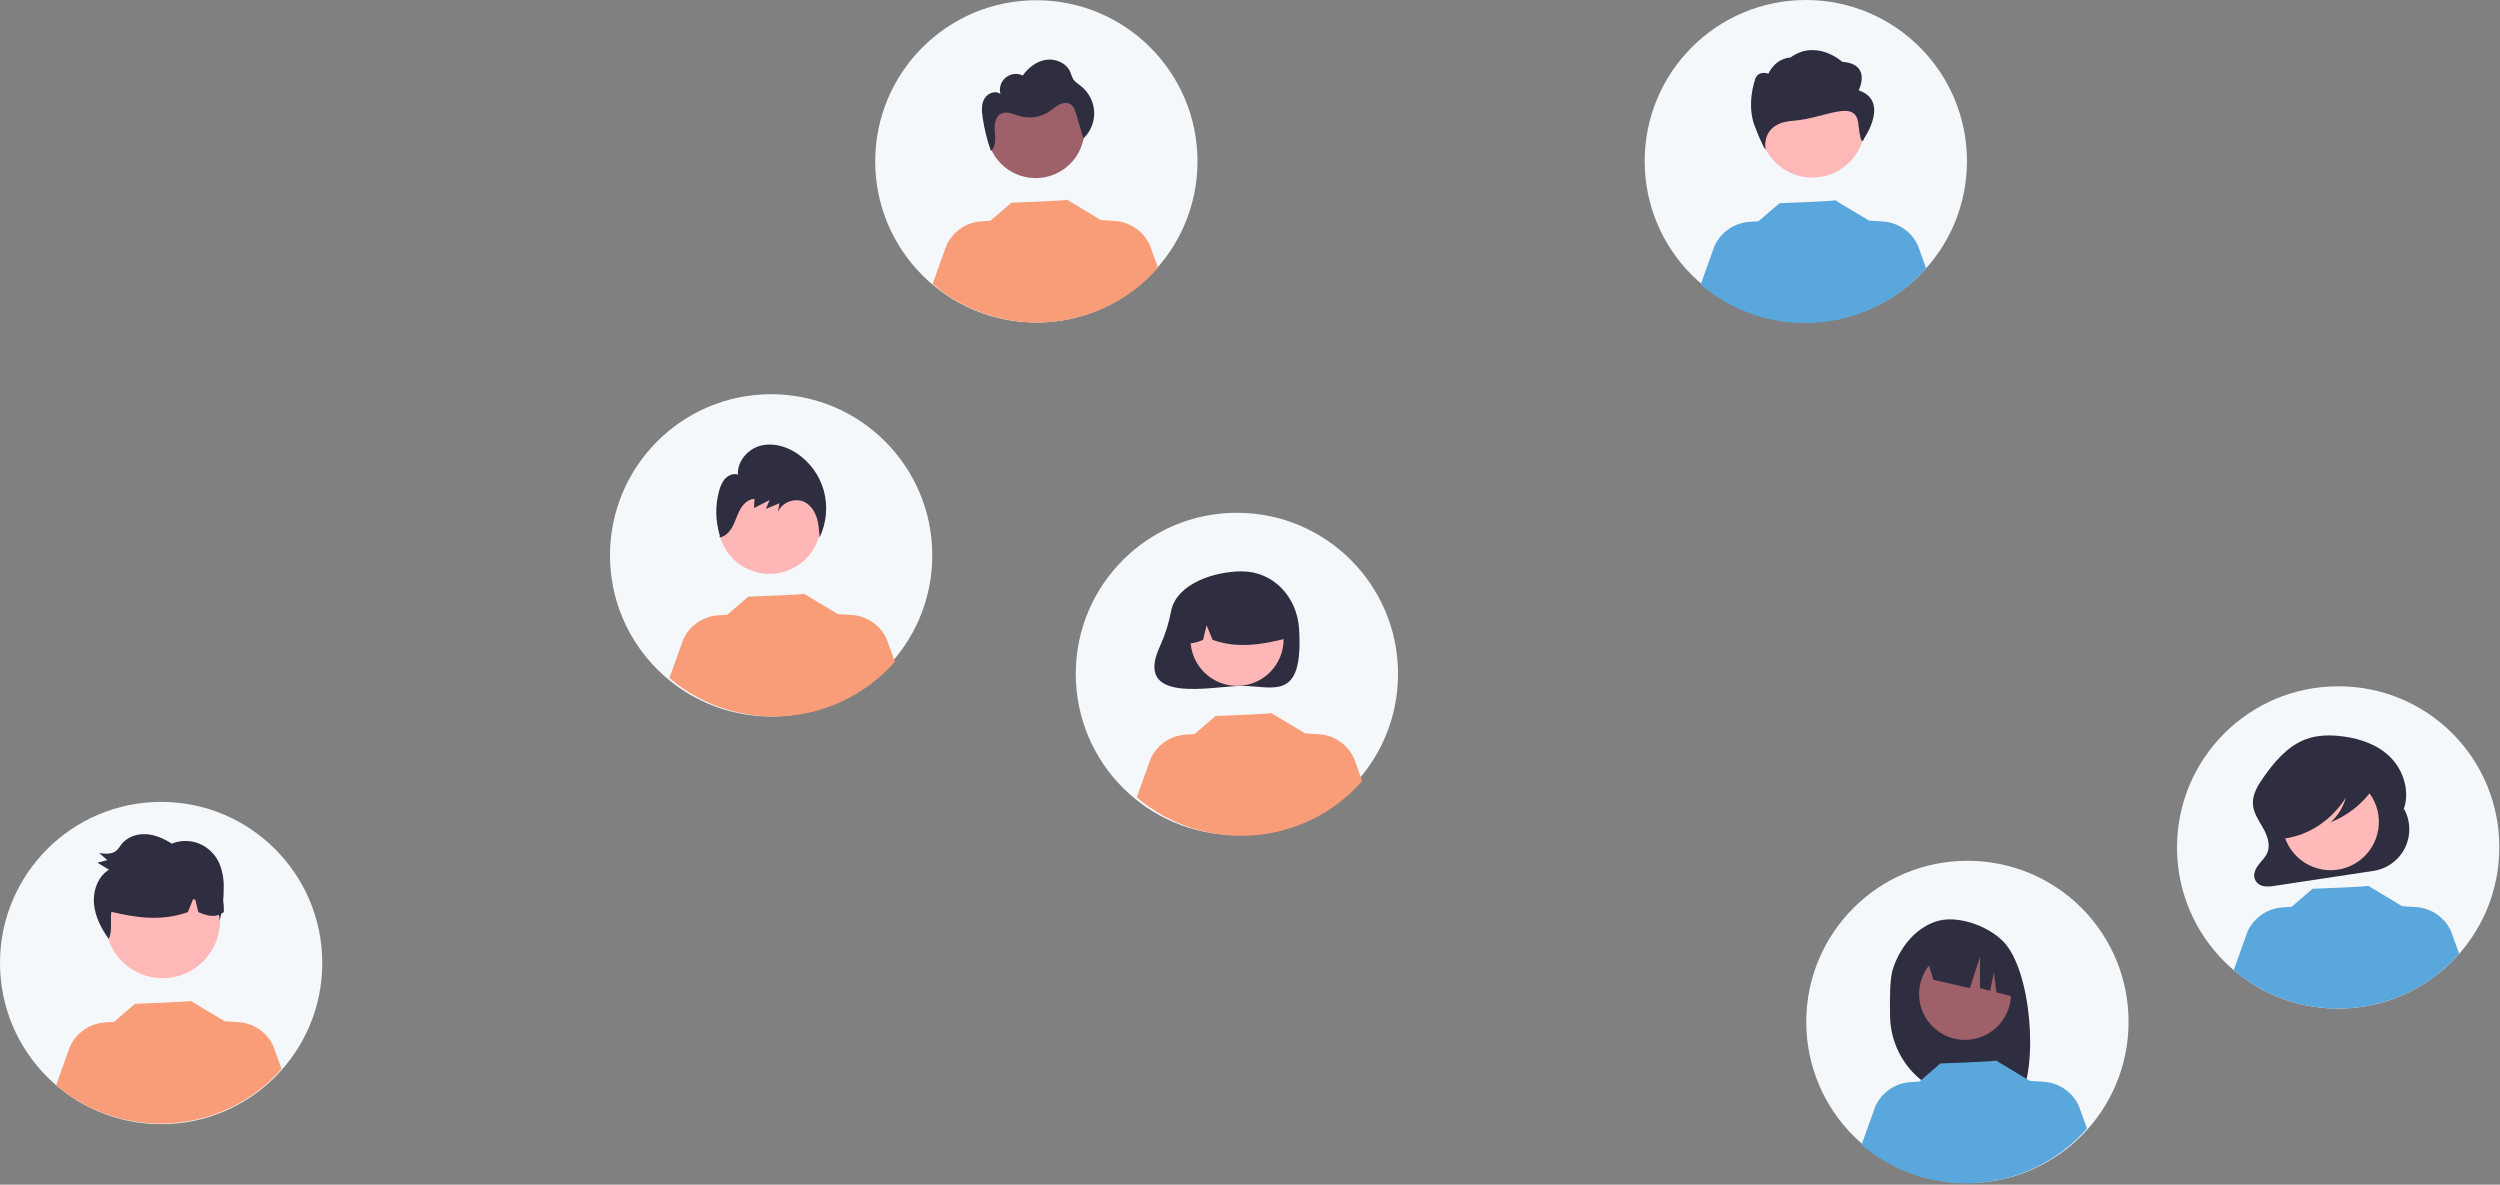 <svg width="1760px" height="834px" viewBox="0 0 1760 834" version="1.1" xmlns="http://www.w3.org/2000/svg" xmlns:xlink="http://www.w3.org/1999/xlink">
    <rect x="0" y="0" width="1760" height="834" fill="#808080" stroke="none"/>
    <g id="Page-1" stroke="none" stroke-width="1" fill="none" fill-rule="evenodd">
        <g id="undraw_Team_re_0bfe" transform="translate(0, 0)" fill-rule="nonzero">
            <circle id="Oval" fill="#F5F8FA" cx="113.44" cy="677.971" r="113.44"></circle>
            <path d="M1498.496,719.641 C1498.384,782.292 1447.505,832.991 1384.854,832.88 C1322.203,832.769 1271.504,781.89 1271.615,719.239 C1271.726,656.588 1322.605,605.889 1385.256,606 C1415.366,605.975 1444.244,617.953 1465.498,639.282 C1486.751,660.611 1498.626,689.531 1498.496,719.641 Z" id="Path" fill="#F5F8FA"></path>
            <circle id="Oval" fill="#F5F8FA" cx="1271.3" cy="113.44" r="113.44"></circle>
            <circle id="Oval" fill="#F5F8FA" cx="870.78" cy="474.44" r="113.44"></circle>
            <circle id="Oval" fill="#F5F8FA" cx="542.88" cy="390.971" r="113.44"></circle>
            <path d="M1759.496,596.61 C1759.496,659.261 1708.706,710.05 1646.055,710.05 C1583.404,710.05 1532.615,659.261 1532.615,596.61 C1532.615,533.959 1583.404,483.169 1646.055,483.169 C1676.182,483.036 1705.114,494.945 1726.417,516.248 C1747.72,537.551 1759.629,566.483 1759.496,596.61 L1759.496,596.61 Z" id="Path" fill="#F5F8FA"></path>
            <circle id="Oval" fill="#F5F8FA" cx="729.59" cy="113.611" r="113.44"></circle>
            <path d="M1332.476,682.538 C1337.167,667.589 1347.834,653.878 1362.586,648.825 C1377.339,643.771 1398.94,651.469 1410.031,662.523 C1430.319,682.741 1435.269,752.2 1421.331,774.149 C1418.559,774.003 1408.993,773.894 1406.187,773.789 L1402.217,760.559 L1402.217,773.659 C1397.747,773.52 1393.242,773.425 1388.702,773.372 C1357.065,772.98 1331.406,747.632 1330.628,716.003 C1330.264,701.443 1330.628,688.429 1332.476,682.538 Z" id="Path" fill="#2F2E41"></path>
            <circle id="Oval" fill="#9E616A" cx="1383.372" cy="699.753" r="32.33"></circle>
            <path d="M1355.471,671.36 L1392.695,652.721 L1392.695,652.721 C1408.193,659.705 1418.684,674.545 1420.099,691.485 L1421.026,702.599 L1405.439,698.631 L1403.731,684.419 L1401.084,697.522 L1393.89,695.692 L1393.959,673.629 L1386.76,695.676 L1361.068,689.773 L1355.471,671.36 Z" id="Path" fill="#2F2E41"></path>
            <path d="M824.483,430.069 C822.926,438.434 820.373,446.582 816.879,454.34 C796.868,496.673 853.855,482.874 874.221,482.874 C896.487,482.874 917.792,494.583 914.538,442.557 C913.148,420.334 896.487,402.24 874.221,402.24 C855.201,402.24 828.46,410.694 824.483,430.069 Z" id="Path" fill="#2F2E41"></path>
            <circle id="Oval" fill="#FFB6B6" cx="870.884" cy="450.102" r="32.762"></circle>
            <path d="M848.635,416.706 C860.328,409.577 874.976,409.384 886.853,416.202 C898.73,423.019 905.95,435.765 905.692,449.458 C888.997,453.649 871.459,456.857 853.656,450.46 L849.452,440.171 L846.973,450.468 C841.552,452.684 836.116,454.559 830.68,450.446 C830.229,436.804 837.068,423.952 848.635,416.706 Z" id="Path" fill="#2F2E41"></path>
            <circle id="Oval" fill="#FFB8B8" cx="114.472" cy="648.231" r="40.411"></circle>
            <circle id="bf829f4c-57e2-46a5-971d-584c2690be65" fill="#9E616A" cx="729.093" cy="90.963" r="34.415"></circle>
            <circle id="Oval" fill="#FFB8B8" cx="1275.924" cy="88.021" r="36.991"></circle>
            <path d="M1308.493,63.584 C1308.493,63.584 1318.124,45.172 1296.935,43.498 C1296.935,43.498 1278.871,27.112 1260.46,40.503 C1260.46,40.503 1250.417,40.503 1244.925,51.867 C1244.925,51.867 1237.027,48.872 1235.291,56.889 C1235.291,56.889 1229.511,73.627 1235.291,88.691 C1241.07,103.755 1242.99,105.429 1242.99,105.429 C1242.99,105.429 1238.935,86.735 1262.052,85.061 C1285.169,83.388 1306.377,68.906 1308.303,87.318 C1310.23,105.729 1312.347,97.412 1312.347,97.412 C1312.347,97.412 1330.645,71.116 1308.493,63.584 Z" id="bd502a69-4a38-4003-a7a1-fa248c8198be" fill="#2F2E41"></path>
            <circle id="Oval" fill="#FFB6B6" cx="541.749" cy="367.812" r="36.211"></circle>
            <path d="M1692.449,569.467 L1692.449,569.467 L1691.888,570.479 C1696.884,558.166 1692.341,542.994 1683.429,533.71 C1674.516,524.426 1662.127,520.181 1649.927,518.497 C1640.87,517.247 1631.469,517.284 1622.858,520.601 C1610.387,525.405 1600.86,536.526 1592.905,548.095 C1589.266,553.386 1585.688,559.419 1586.051,566.033 C1586.387,572.17 1590.03,577.379 1593.014,582.586 C1595.998,587.793 1598.489,594.254 1596.348,599.937 C1595.072,603.324 1592.375,605.763 1590.187,608.533 C1587.999,611.304 1586.199,615.049 1587.256,618.525 C1588.21,621.23 1590.517,623.235 1593.329,623.803 C1595.974,624.419 1598.718,624.016 1601.398,623.612 L1670.937,613.105 C1680.528,611.656 1688.803,605.605 1693.092,596.905 C1697.381,588.205 1697.141,577.957 1692.449,569.467 Z" id="Path" fill="#2F2E41"></path>
            <circle id="Oval" fill="#FFB9B9" transform="translate(1640.725, 578.621) rotate(-80.783) translate(-1640.725, -578.621) " cx="1640.725" cy="578.621" r="33.999"></circle>
            <path d="M1731.235,671.51 C1690.343,718.038 1619.682,723.145 1572.525,682.98 L1582.255,655.83 C1586.736,646.003 1596.275,639.453 1607.055,638.8 L1613.245,638.42 L1628.005,625.69 C1628.005,625.69 1667.775,624.27 1667.185,623.59 L1691.275,638.08 L1691.255,637.98 L1700.725,638.56 C1711.506,639.21 1721.046,645.762 1725.525,655.59 L1731.235,671.51 Z" id="Path" fill="#5AA7DE"></path>
            <path d="M815.235,188.51 C774.343,235.038 703.682,240.145 656.525,199.98 L666.255,172.83 C670.736,163.003 680.275,156.453 691.055,155.8 L697.245,155.42 L712.005,142.69 C712.005,142.69 751.775,141.27 751.185,140.59 L775.275,155.08 L775.255,154.98 L784.725,155.56 C795.506,156.21 805.046,162.762 809.525,172.59 L815.235,188.51 Z" id="Path" fill="#F99D79"></path>
            <path d="M1672.974,547.066 C1672.096,542.423 1667.361,540.3 1663.303,539.271 C1651.535,536.268 1639.293,535.596 1627.267,537.292 C1618.5,538.542 1609.525,541.299 1603.164,548.142 C1598.035,553.904 1595.129,561.306 1594.967,569.019 C1594.708,573.63 1595.738,578.223 1597.943,582.281 C1600.232,586.156 1604.134,588.966 1608.162,588.868 L1608.57,590.286 C1625.64,587.908 1641.496,577.287 1651.483,561.542 C1649.608,568.235 1645.878,574.261 1640.724,578.923 C1652.248,574.311 1662.266,566.591 1669.661,556.621 C1671.681,553.941 1673.641,550.598 1672.974,547.066 Z" id="Path" fill="#2F2E41"></path>
            <path d="M198.235,752.51 C157.343,799.038 86.682,804.145 39.525,763.98 L49.255,736.83 C53.736,727.003 63.275,720.453 74.055,719.8 L80.245,719.42 L95.005,706.69 C95.005,706.69 134.775,705.27 134.185,704.59 L158.275,719.08 L158.255,718.98 L167.725,719.56 C178.506,720.21 188.046,726.762 192.525,736.59 L198.235,752.51 Z" id="Path" fill="#F99D79"></path>
            <path d="M629.985,465.871 C589.093,512.399 518.432,517.506 471.275,477.341 L481.005,450.191 C485.486,440.364 495.025,433.814 505.805,433.161 L511.995,432.781 L526.755,420.051 C526.755,420.051 566.525,418.631 565.935,417.951 L590.025,432.441 L590.005,432.341 L599.475,432.921 C610.256,433.571 619.797,440.122 624.275,449.951 L629.985,465.871 Z" id="Path" fill="#F99D79"></path>
            <path d="M1469.235,794.51 C1428.343,841.038 1357.682,846.145 1310.525,805.98 L1320.255,778.83 C1324.736,769.003 1334.275,762.453 1345.055,761.8 L1351.245,761.42 L1366.005,748.69 C1366.005,748.69 1405.775,747.27 1405.185,746.59 L1429.275,761.08 L1429.255,760.98 L1438.725,761.56 C1449.506,762.21 1459.046,768.762 1463.525,778.59 L1469.235,794.51 Z" id="Path" fill="#5AA7DE"></path>
            <path d="M1355.985,188.871 C1315.093,235.399 1244.432,240.506 1197.275,200.341 L1207.005,173.191 C1211.486,163.364 1221.025,156.814 1231.805,156.161 L1237.995,155.781 L1252.755,143.051 C1252.755,143.051 1292.525,141.631 1291.935,140.951 L1316.025,155.441 L1316.005,155.341 L1325.475,155.921 C1336.256,156.571 1345.797,163.122 1350.275,172.951 L1355.985,188.871 Z" id="Path" fill="#5AA7DE"></path>
            <path d="M958.985,549.871 C918.093,596.399 847.432,601.506 800.275,561.341 L810.005,534.191 C814.486,524.364 824.025,517.814 834.805,517.161 L840.995,516.781 L855.755,504.051 C855.755,504.051 895.525,502.631 894.935,501.951 L919.025,516.441 L919.005,516.341 L928.475,516.921 C939.256,517.571 948.797,524.122 953.275,533.951 L958.985,549.871 Z" id="Path" fill="#F99D79"></path>
            <path d="M579.94,345.355 C576.88,334.402 569.928,324.943 560.388,318.753 C552.786,313.891 543.299,311.408 534.687,313.98 C526.074,316.551 518.943,325.004 519.507,334.136 C516.398,333.078 512.864,334.485 510.588,336.89 C508.312,339.295 507.089,342.53 506.212,345.75 C503.448,355.989 503.632,366.8 506.74,376.94 L506.569,378.395 C510.771,377.7 513.959,374.094 515.94,370.253 C517.922,366.412 519.063,362.151 521.211,358.403 C523.359,354.656 526.926,351.313 531.181,351.197 L530.806,357.701 C534.468,355.815 538.129,353.929 541.79,352.042 C540.919,354.126 540.048,356.209 539.177,358.292 C542.374,356.955 545.572,355.619 548.769,354.283 C548.412,356.286 548.054,358.289 547.697,360.292 C550.868,353.075 560.674,349.904 567.344,353.939 C571.219,356.283 573.76,360.46 575.097,364.846 C576.434,369.232 576.699,373.871 576.954,378.457 C581.894,368.14 582.954,356.389 579.94,345.355 L579.94,345.355 Z" id="Path" fill="#2F2E41"></path>
            <path d="M123.823,485.873 C123.755,485.685 123.694,485.495 123.627,485.306 C123.494,485.423 123.367,485.543 123.224,485.652 L123.823,485.873 Z" id="Path" fill="#2F2E41"></path>
            <path d="M770.318,78.719 C769.961,71.656 766.598,65.083 761.079,60.66 C759.073,59.074 756.753,57.735 755.425,55.55 C754.668,54.003 754.026,52.402 753.505,50.76 C750.863,44.472 743.334,41.13 736.58,42.082 C729.826,43.034 723.981,47.577 720.044,53.147 C716.083,51.249 711.379,51.829 707.998,54.632 C704.616,57.434 703.174,61.948 704.304,66.193 C700.806,63.375 695.149,65.629 692.966,69.554 C690.782,73.479 691.129,78.281 691.778,82.726 C692.954,90.758 694.913,98.655 697.627,106.306 C701.032,103.307 700.823,97.846 700.407,93.229 C699.974,88.433 700.233,82.577 704.427,80.21 C708.479,77.924 713.398,80.434 717.865,81.733 C725.014,83.757 732.691,82.55 738.874,78.428 C741.201,76.853 743.273,74.881 745.782,73.615 C748.291,72.35 751.483,71.91 753.819,73.472 C755.952,74.899 756.82,77.56 757.546,80.021 C759.266,85.855 760.986,91.688 762.706,97.522 C767.814,92.63 770.585,85.787 770.318,78.719 L770.318,78.719 Z" id="Path" fill="#2F2E41"></path>
            <path d="M157.107,634.059 C157.39,631.041 157.52,628.012 157.496,624.982 C157.661,618.988 156.563,613.028 154.273,607.487 C151.457,601.351 146.435,596.5 140.207,593.898 C134.033,591.407 127.134,591.413 120.964,593.914 C115.394,590.395 109.206,587.606 102.688,587.26 C96.17,586.914 89.279,589.332 85.263,594.655 C84.366,596.06 83.347,597.383 82.219,598.61 C78.99,601.6 74.083,601.169 69.792,600.557 C71.717,602.207 73.642,603.857 75.568,605.506 C73.238,606.115 70.908,606.724 68.578,607.332 C71.297,608.981 74.016,610.63 76.734,612.279 C68.841,617.017 65.253,627.358 66.201,636.75 C67.097,645.641 71.39,653.772 76.522,660.999 C78.569,656.679 78.128,651.51 78.094,646.644 C78.075,645.066 78.172,643.489 78.382,641.925 C95.725,646.082 113.846,648.75 132.222,642.147 L135.91,633.122 C136.428,633.175 136.946,633.225 137.463,633.28 L139.6,642.156 C144.444,644.136 149.298,645.866 154.154,644.048 C154.39,645.419 154.532,646.818 154.642,648.163 C155.058,646.554 155.42,644.934 155.746,643.307 C156.388,642.962 157.002,642.57 157.584,642.132 C157.702,639.432 157.542,636.726 157.107,634.059 L157.107,634.059 Z" id="Path" fill="#2F2E41"></path>
        </g>
    </g>
</svg>